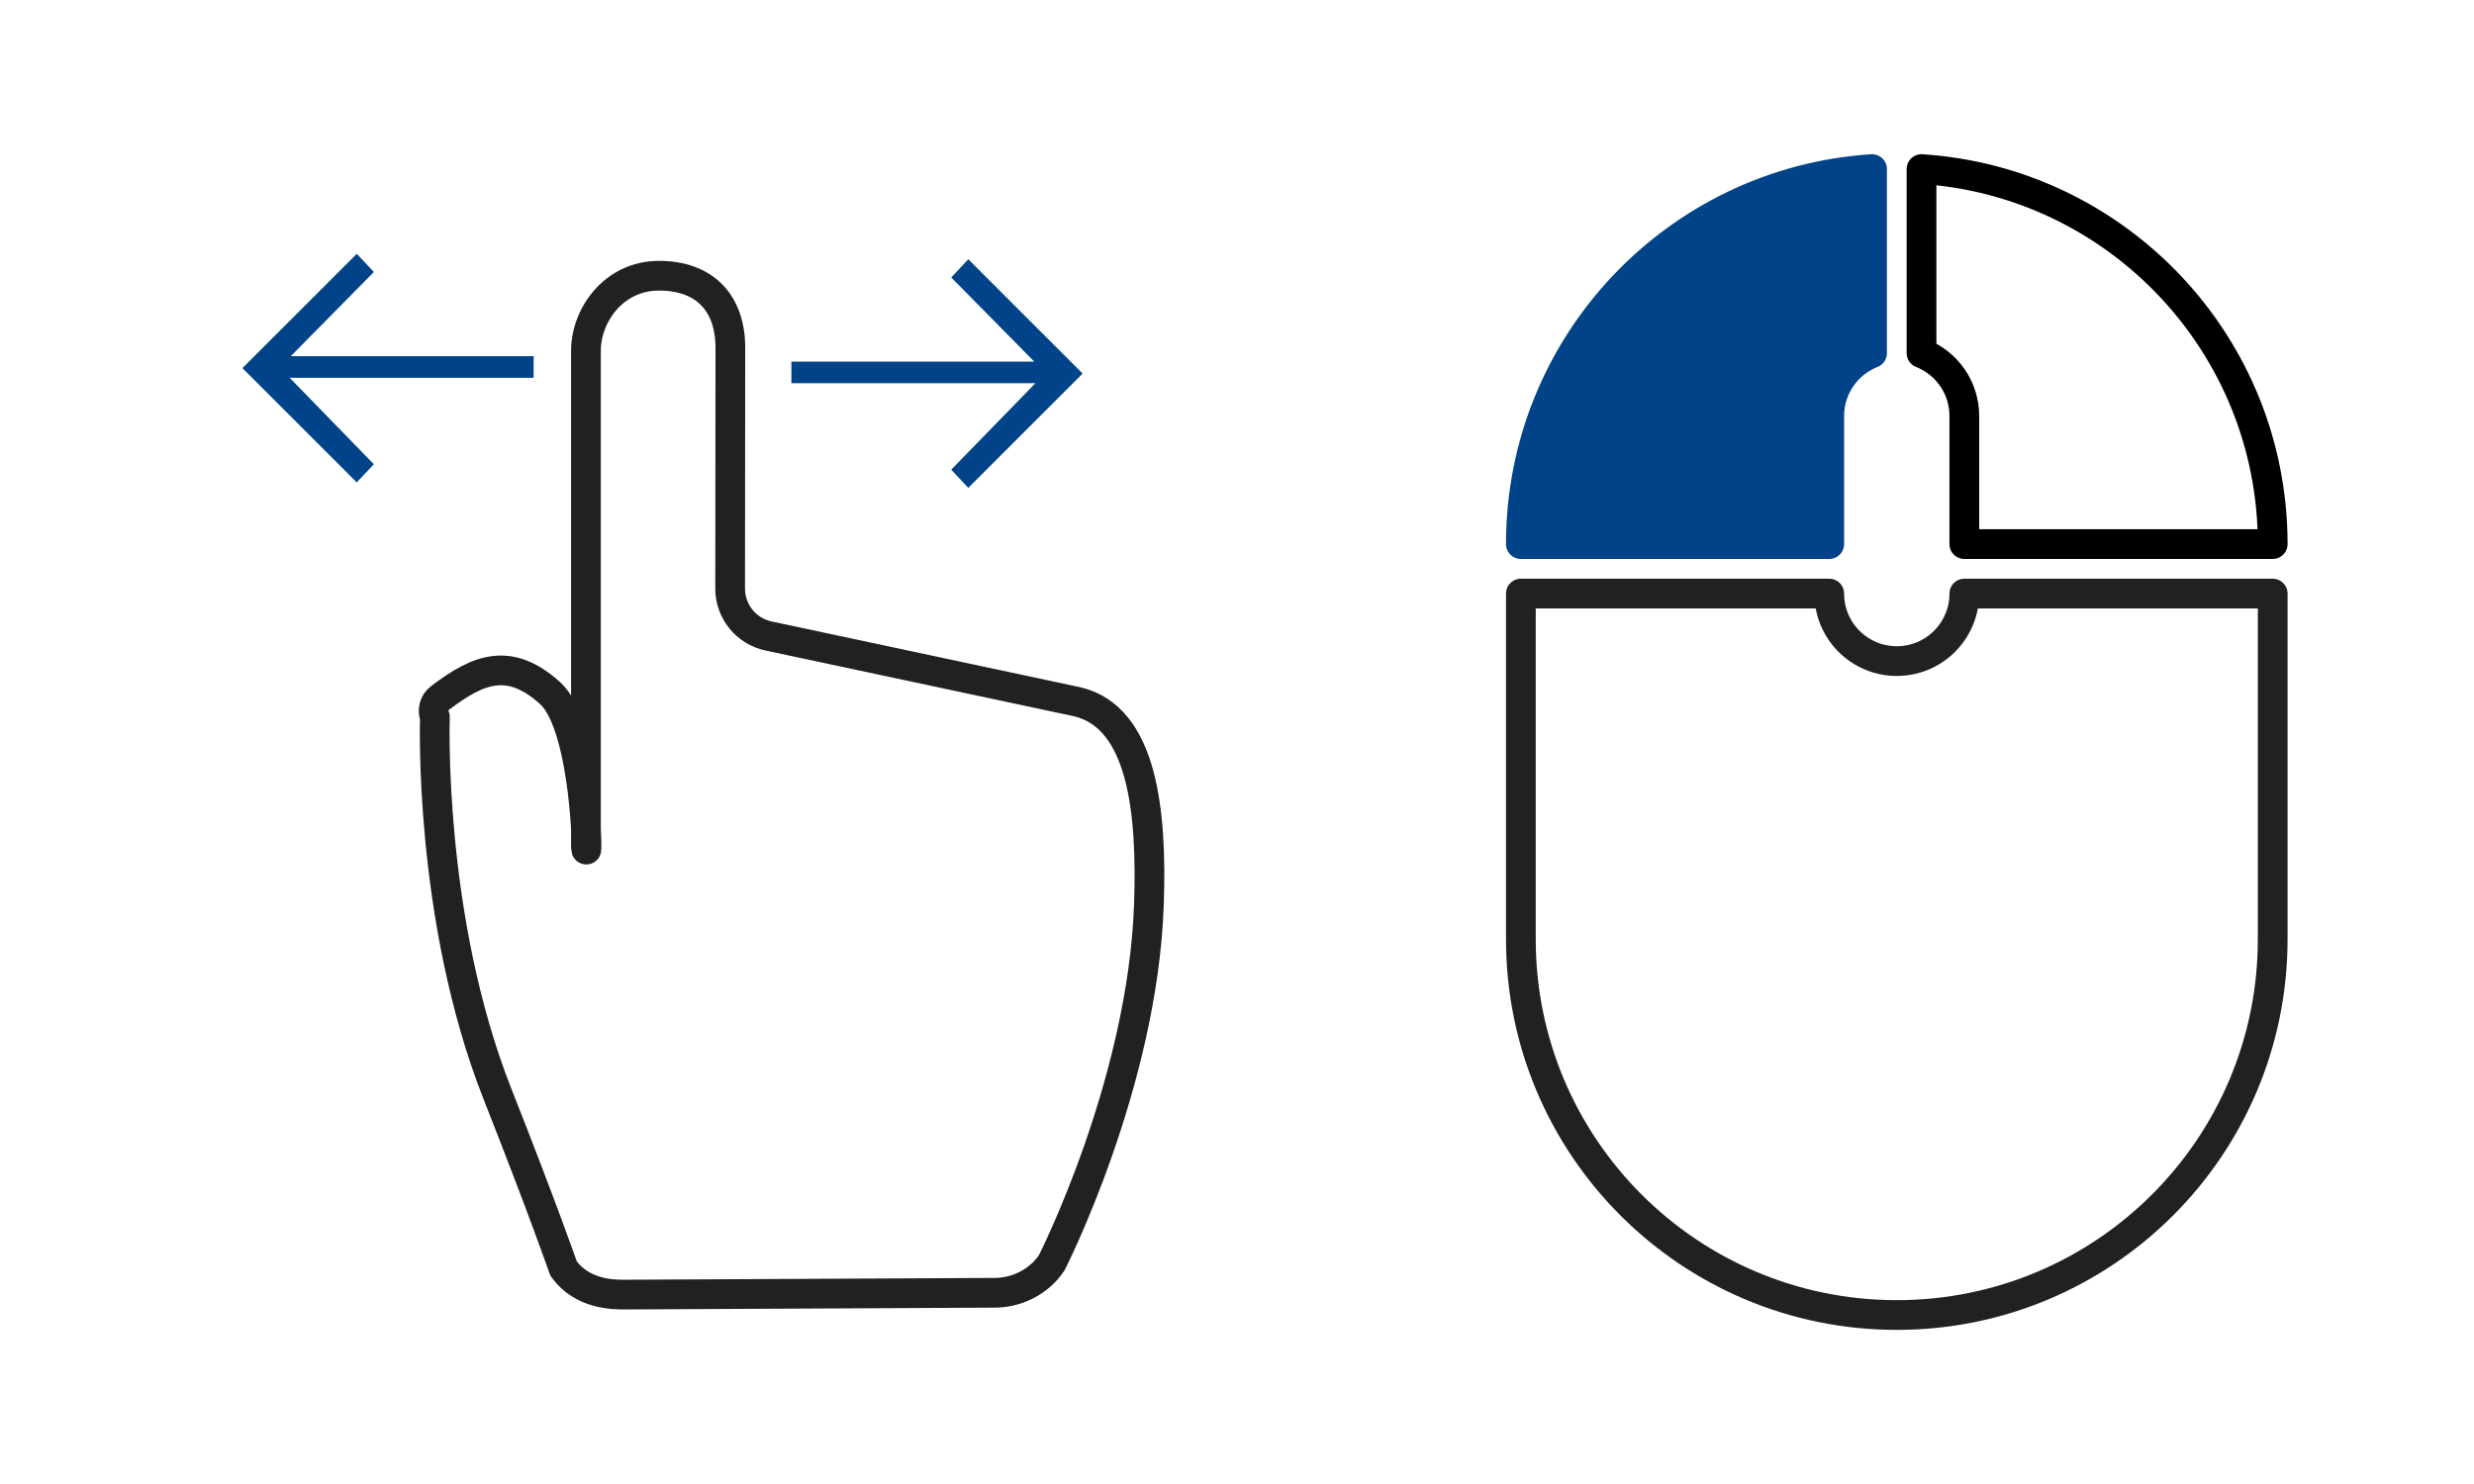 <?xml version="1.0" encoding="UTF-8" standalone="no"?>
<!DOCTYPE svg PUBLIC "-//W3C//DTD SVG 1.1//EN" "http://www.w3.org/Graphics/SVG/1.1/DTD/svg11.dtd">
<svg width="100%" height="100%" viewBox="0 0 750 450" version="1.1" xmlns="http://www.w3.org/2000/svg" xmlns:xlink="http://www.w3.org/1999/xlink" xml:space="preserve" xmlns:serif="http://www.serif.com/" style="fill-rule:evenodd;clip-rule:evenodd;stroke-linecap:round;stroke-linejoin:round;stroke-miterlimit:10;">
    <g transform="matrix(1,0,0,1,-34.283,-58.423)">
        <g transform="matrix(0.923,0,0,1.003,-2.096,-31.236)">
            <rect x="39.417" y="89.366" width="433.412" height="448.531" style="fill:none;"/>
        </g>
        <g transform="matrix(0.808,0,0,1.003,402.451,-31.236)">
            <rect x="39.417" y="89.366" width="433.412" height="448.531" style="fill:none;"/>
        </g>
        <g transform="matrix(0.618,0,0,0.618,274.247,655.695)">
            <g transform="matrix(0.279,0,0,0.279,-269.359,-839.409)">
                <path d="M512,209L512,171L85,171L231,23L201,-9L0,192L201,393L231,361L83,209L512,209Z" style="fill:rgb(0,67,136);"/>
            </g>
            <g transform="matrix(-0.279,0,0,0.279,142.775,-836.735)">
                <path d="M512,209L512,171L85,171L231,23L201,-9L0,192L201,393L231,361L83,209L512,209Z" style="fill:rgb(0,67,136);"/>
            </g>
            <g transform="matrix(6.747,0,0,6.747,140.199,-540.296)">
                <path d="M0,-12.126L-22.458,-16.913C-24.084,-17.259 -25.247,-18.697 -25.245,-20.36L-25.229,-37.865C-25.229,-41.119 -27.084,-43.111 -30.415,-43.111C-33.746,-43.111 -35.729,-40.19 -35.729,-37.667L-35.729,-1.569C-35.593,0.188 -35.638,-10.345 -38.344,-12.767C-41.278,-15.395 -43.504,-14.566 -46.34,-12.401C-46.764,-12.078 -46.92,-11.51 -46.71,-11.021C-46.71,-11.021 -47.224,3.582 -42.154,16.415C-38.839,24.805 -37.354,29.095 -37.354,29.095C-35.993,30.985 -33.721,30.985 -32.937,30.985L-6,30.853C-4.519,30.853 -2.838,30.142 -1.861,28.666C-1.861,28.666 4.757,15.677 5.203,2.599C5.431,-4.107 4.757,-10.99 0,-12.126Z" style="fill:none;fill-rule:nonzero;stroke:rgb(33,33,33);stroke-width:2.16px;"/>
            </g>
        </g>
        <g id="LM" transform="matrix(1,0,0,1,-510.785,-554.658)">
            <g transform="matrix(2.59,0,0,2.59,954.323,680.319)">
                <path d="M108,43.534L71.906,43.534C71.906,47.901 68.367,51.439 64,51.439C59.633,51.439 56.094,47.901 56.094,43.534L20,43.534L20,84C20,108.301 39.699,128 64,128C88.301,128 108,108.301 108,84L108,43.534Z" style="fill:none;fill-rule:nonzero;stroke:rgb(33,33,33);stroke-width:3.48px;stroke-linecap:butt;stroke-linejoin:miter;stroke-miterlimit:2;"/>
            </g>
            <g transform="matrix(2.59,0,0,2.59,954.323,680.319)">
                <path d="M56.094,37.742L56.094,22.743C56.094,19.398 58.17,16.539 61.104,15.384L61.104,-6.165C38.153,-4.673 20,14.414 20,37.742C20,37.742 56.094,37.742 56.094,37.742Z" style="fill:rgb(0,67,136);fill-rule:nonzero;stroke:rgb(0,67,136);stroke-width:3.48px;stroke-linecap:butt;stroke-linejoin:miter;stroke-miterlimit:2;"/>
            </g>
            <g transform="matrix(2.59,0,0,2.59,954.323,680.319)">
                <path d="M108,37.742C108,14.414 89.847,-4.673 66.896,-6.165L66.896,15.384C69.83,16.539 71.906,19.398 71.906,22.743L71.906,37.742C71.906,37.742 108,37.742 108,37.742Z" style="fill:none;fill-rule:nonzero;stroke:black;stroke-width:3.48px;stroke-linecap:butt;stroke-linejoin:miter;stroke-miterlimit:2;"/>
            </g>
        </g>
    </g>
</svg>
